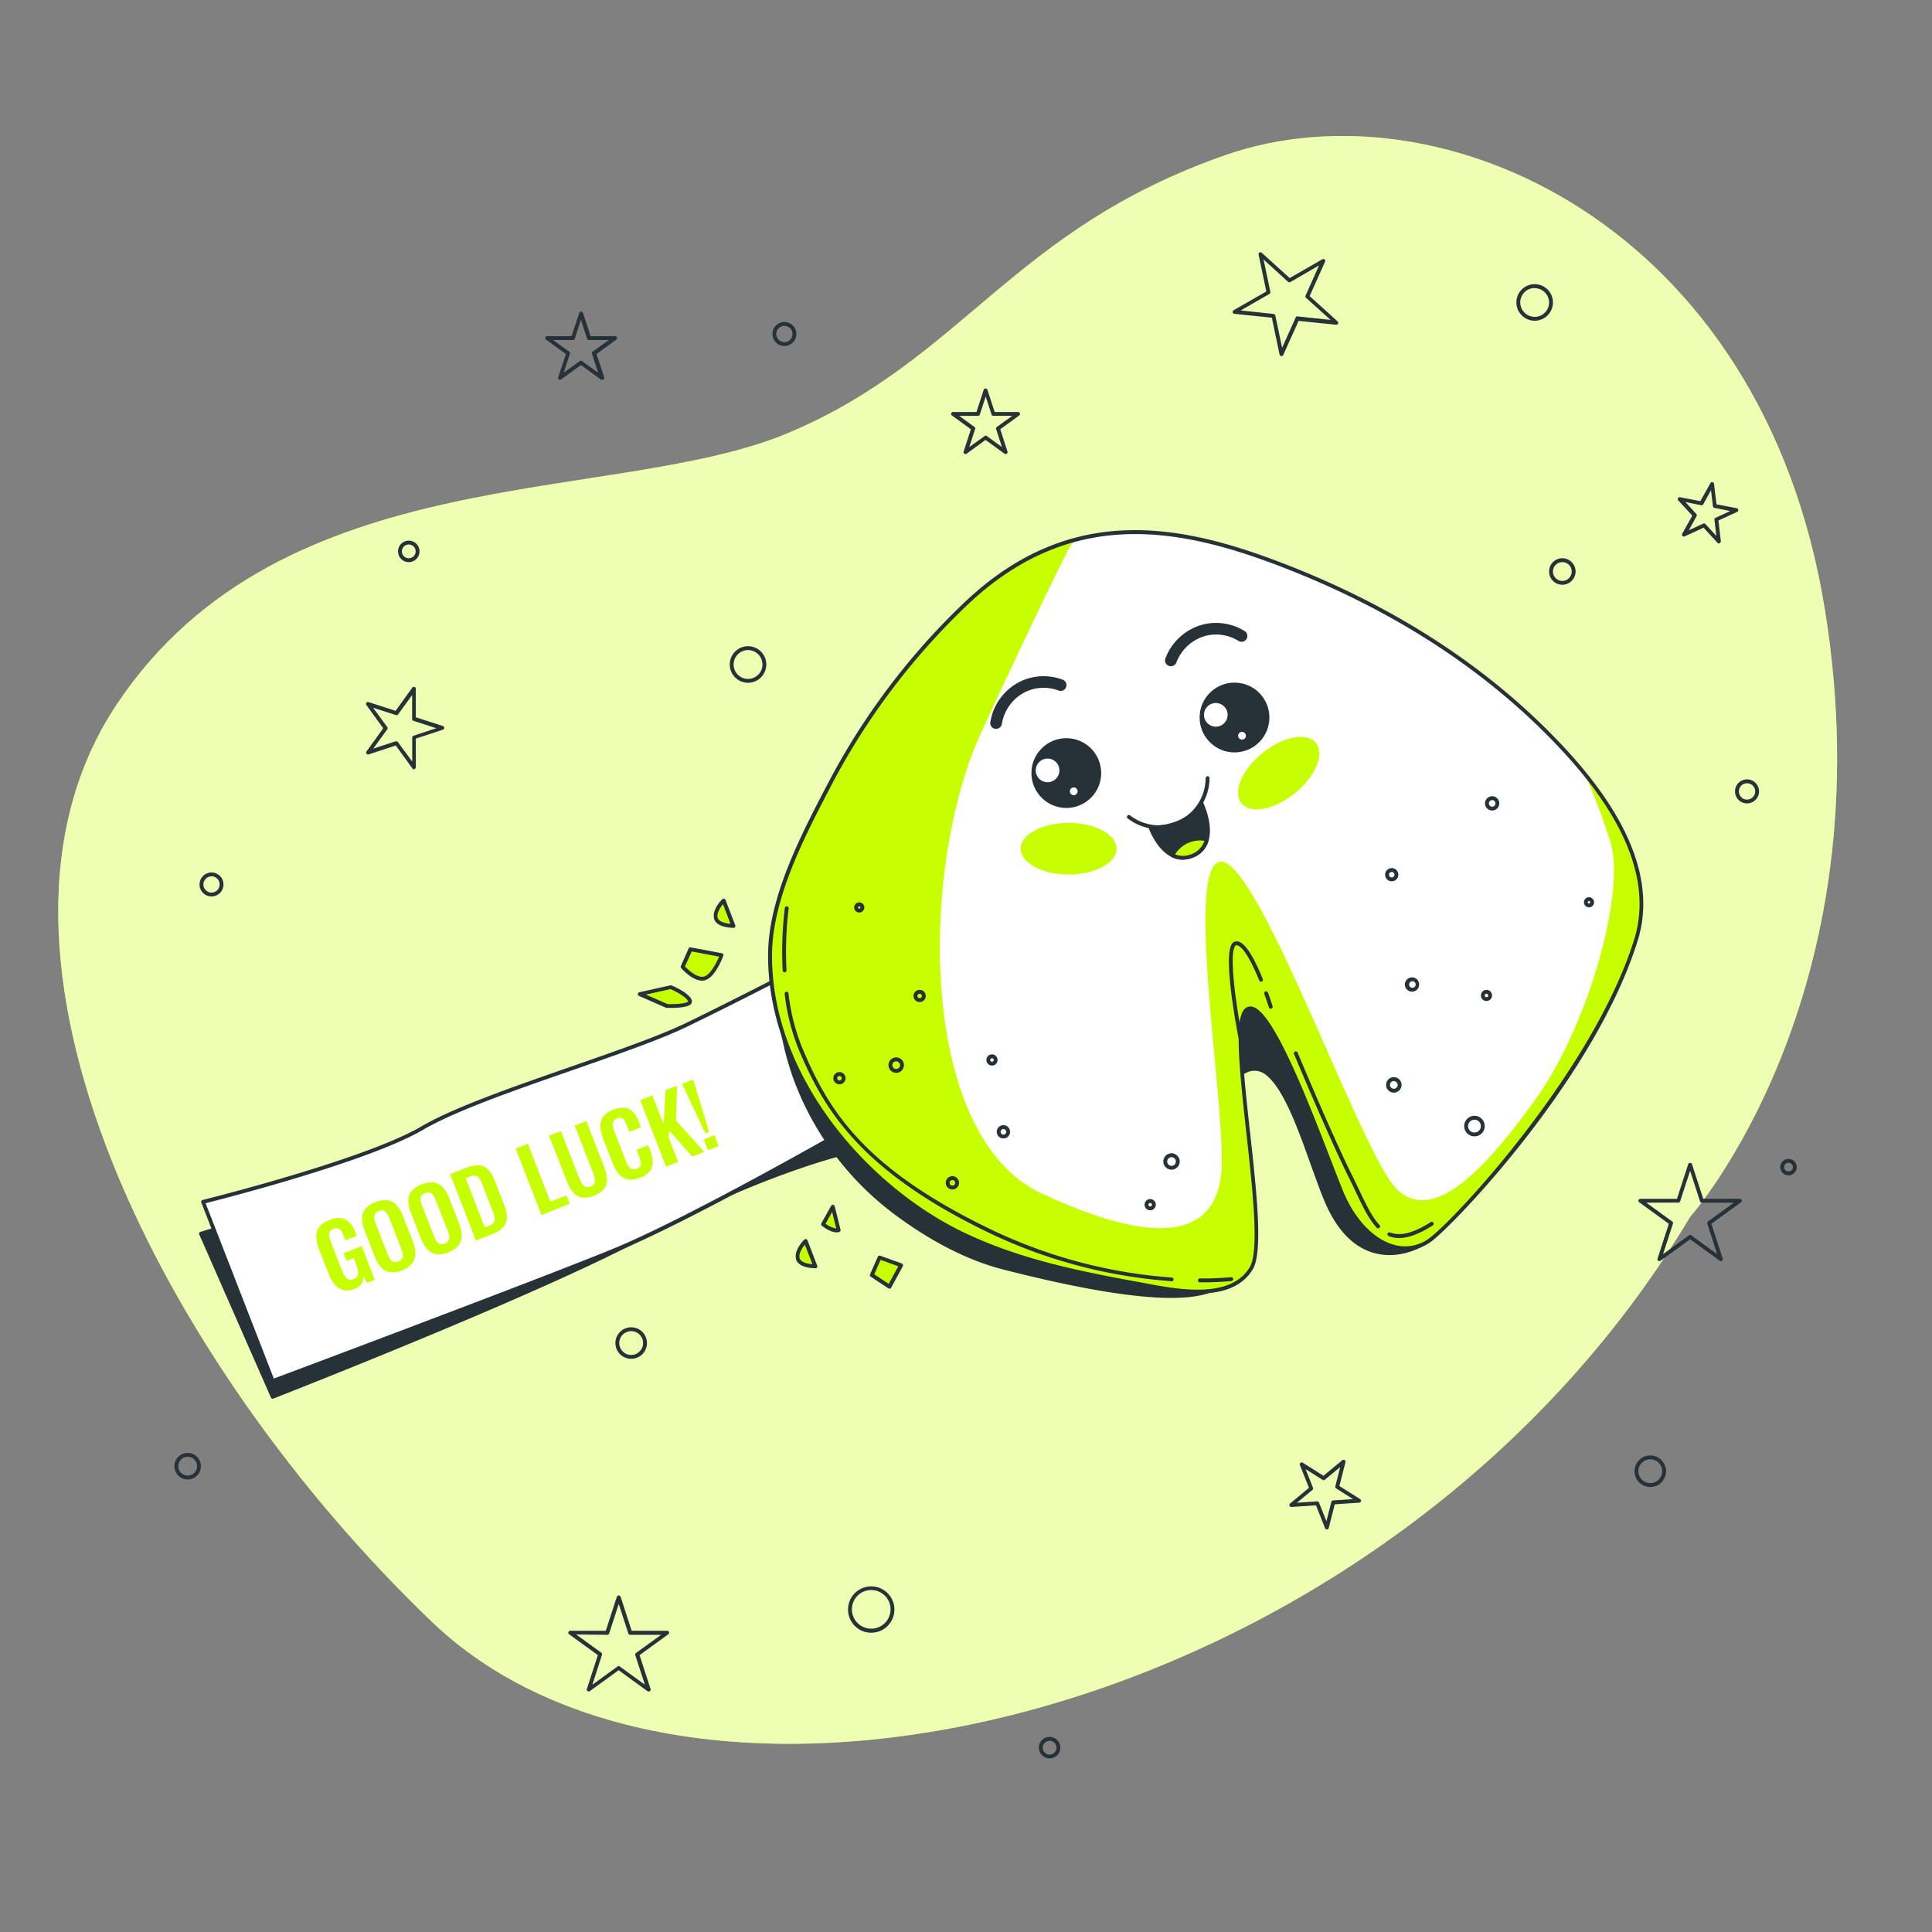 <svg xmlns="http://www.w3.org/2000/svg" viewBox="0 0 500 500"><rect x="0" y="0" width="500" height="500" fill="#808080" stroke="none"/><g id="freepik--background-simple--inject-78"><path d="M437.4,314.93s51.09-57.42,34.85-157.33-99.67-136.72-155-117.49-67.81,52.7-113,71.84-131.06,6-174,70.29,11.88,170.82,81.67,237.62S359.8,444.84,437.4,314.93Z" style="fill:#C6FF00"></path><path d="M437.4,314.93s51.09-57.42,34.85-157.33-99.67-136.72-155-117.49-67.81,52.7-113,71.84-131.06,6-174,70.29,11.88,170.82,81.67,237.62S359.8,444.84,437.4,314.93Z" style="fill:#fff;opacity:0.7"></path></g><g id="freepik--Stars--inject-78"><path d="M107.18,199.14a.49.49,0,0,1-.4-.21l-4.36-6-7,2.31a.51.51,0,0,1-.56-.18.49.49,0,0,1,0-.59l4.32-6-4.36-6a.5.5,0,0,1,.56-.77l7,2.26,4.32-6a.51.51,0,0,1,.56-.19.53.53,0,0,1,.35.48l0,7.38,7,2.26a.5.5,0,0,1,.35.48.5.5,0,0,1-.34.47l-7,2.31,0,7.39a.47.47,0,0,1-.34.47A.41.41,0,0,1,107.18,199.14Zm-4.57-7.26a.5.5,0,0,1,.4.21l3.67,5,0-6.21a.51.51,0,0,1,.34-.48l5.9-1.94-5.91-1.9a.48.48,0,0,1-.35-.47l0-6.21-3.63,5a.5.5,0,0,1-.56.18l-5.92-1.9,3.67,5a.49.49,0,0,1,0,.59l-3.63,5,5.9-1.94A.45.45,0,0,1,102.61,191.88Z" style="fill:#263238"></path><path d="M260.26,117.51a.5.5,0,0,1-.29-.09l-4.91-3.57-4.9,3.57a.53.53,0,0,1-.59,0,.49.49,0,0,1-.18-.56l1.87-5.77-4.91-3.57a.5.5,0,0,1,.3-.9h6.06l1.88-5.77a.52.52,0,0,1,.95,0l1.87,5.77h6.06a.5.5,0,0,1,.48.35.49.49,0,0,1-.18.55l-4.91,3.57,1.88,5.77a.51.51,0,0,1-.19.56A.5.5,0,0,1,260.26,117.51Zm-5.2-4.78a.49.49,0,0,1,.3.1l3.95,2.87-1.51-4.65a.51.51,0,0,1,.18-.56l4-2.87h-4.89a.5.5,0,0,1-.48-.35l-1.51-4.65-1.51,4.65a.5.5,0,0,1-.48.35h-4.88l3.95,2.87a.49.49,0,0,1,.18.56l-1.51,4.65,4-2.87A.46.46,0,0,1,255.06,112.73Z" style="fill:#263238"></path><path d="M155.75,98.28a.52.52,0,0,1-.29-.09l-5.12-3.72-5.11,3.72a.5.5,0,0,1-.77-.56l2-6L141.3,87.9a.5.5,0,0,1-.18-.56.51.51,0,0,1,.48-.34h6.32l2-6a.5.5,0,0,1,.47-.35h0a.5.5,0,0,1,.48.35l2,6h6.32a.51.51,0,0,1,.48.34.5.5,0,0,1-.18.56l-5.12,3.72,2,6a.52.52,0,0,1-.18.56A.55.55,0,0,1,155.75,98.28ZM143.14,88l4.16,3a.51.51,0,0,1,.18.56l-1.59,4.89,4.16-3a.5.5,0,0,1,.59,0l4.16,3-1.59-4.89a.51.51,0,0,1,.18-.56l4.16-3h-5.14a.5.5,0,0,1-.48-.35l-1.59-4.89-1.58,4.89a.5.5,0,0,1-.48.35Z" style="fill:#263238"></path><path d="M343.38,395.8a.48.48,0,0,1-.46-.32l-2.35-5.9-6.34.42a.5.5,0,0,1-.5-.32.51.51,0,0,1,.14-.57l4.89-4.06-2.35-5.9a.5.5,0,0,1,.73-.61l5.37,3.39,4.89-4.05a.48.48,0,0,1,.58,0,.47.47,0,0,1,.22.54l-1.57,6.16,5.38,3.39a.5.5,0,0,1,.21.55.48.48,0,0,1-.45.37l-6.34.42-1.56,6.15a.51.51,0,0,1-.46.38Zm-2.48-7.24a.49.49,0,0,1,.46.32l1.92,4.8,1.27-5a.52.52,0,0,1,.46-.38l5.16-.33-4.38-2.77a.48.48,0,0,1-.21-.54l1.27-5-4,3.31a.51.51,0,0,1-.59,0l-4.37-2.76,1.91,4.81a.51.51,0,0,1-.14.57l-4,3.31,5.16-.34Z" style="fill:#263238"></path><path d="M444.87,140.66a.5.5,0,0,1-.37-.17l-3.63-3.92L436,138.81a.49.49,0,0,1-.57-.11.5.5,0,0,1-.07-.59l2.61-4.66-3.63-3.93a.48.48,0,0,1-.07-.58.5.5,0,0,1,.53-.25l5.25,1,2.61-4.66a.49.49,0,0,1,.53-.25.51.51,0,0,1,.4.43l.63,5.31,5.24,1a.49.49,0,0,1,.4.43.5.5,0,0,1-.28.52l-4.86,2.24.63,5.31a.5.5,0,0,1-.28.51A.54.54,0,0,1,444.87,140.66Zm-3.88-5.2a.54.54,0,0,1,.37.16l2.83,3.07-.49-4.15A.5.5,0,0,1,444,134l3.79-1.75-4.09-.81a.51.51,0,0,1-.4-.43l-.49-4.14-2,3.64a.48.48,0,0,1-.53.24l-4.09-.81L439,133a.51.51,0,0,1,.07.59l-2,3.64,3.79-1.75A.54.54,0,0,1,441,135.46Z" style="fill:#263238"></path><path d="M167.84,437.76a.46.46,0,0,1-.29-.1l-7.45-5.41-7.45,5.41a.48.48,0,0,1-.58,0,.49.49,0,0,1-.19-.55l2.85-8.76-7.45-5.41a.5.5,0,0,1-.18-.56.5.5,0,0,1,.48-.34h9.2l2.85-8.76a.52.52,0,0,1,1,0l2.84,8.76h9.21a.5.5,0,0,1,.29.9l-7.45,5.41,2.85,8.76a.5.5,0,0,1-.18.55A.49.49,0,0,1,167.84,437.76ZM149.11,423l6.5,4.71a.49.49,0,0,1,.18.56L153.31,436l6.5-4.72a.48.48,0,0,1,.58,0l6.5,4.72-2.48-7.64a.51.51,0,0,1,.18-.56l6.5-4.71h-8a.5.5,0,0,1-.48-.35l-2.48-7.64-2.48,7.64a.5.5,0,0,1-.48.35Z" style="fill:#263238"></path><path d="M429.44,326.38a.46.46,0,0,1-.29-.1.48.48,0,0,1-.18-.56l2.92-9-7.66-5.57a.5.5,0,0,1-.18-.56.51.51,0,0,1,.48-.34H434l2.92-9a.52.52,0,0,1,.95,0l2.93,9h9.47a.5.5,0,0,1,.47.34.48.48,0,0,1-.18.56l-7.66,5.57,2.93,9a.51.51,0,0,1-.18.56.49.49,0,0,1-.59,0l-7.66-5.56-7.66,5.56A.47.47,0,0,1,429.44,326.38Zm-3.38-15.13,6.71,4.87a.51.51,0,0,1,.19.56l-2.57,7.89,6.71-4.87a.5.5,0,0,1,.59,0l6.71,4.87-2.56-7.89a.49.49,0,0,1,.18-.56l6.71-4.87h-8.3a.5.5,0,0,1-.47-.35L437.4,303l-2.57,7.88a.48.48,0,0,1-.47.35Z" style="fill:#263238"></path><path d="M331.64,92.15h-.05a.5.5,0,0,1-.44-.39l-2-9.54-9.69-1a.5.5,0,0,1-.44-.39.53.53,0,0,1,.24-.54l8.46-4.86-2-9.54a.48.48,0,0,1,.24-.53.48.48,0,0,1,.58.06l7.23,6.54,8.46-4.86a.48.48,0,0,1,.58.06.49.49,0,0,1,.12.57l-4,8.9,7.23,6.54a.51.51,0,0,1,.12.58.5.5,0,0,1-.5.29l-9.7-1-4,8.9A.51.51,0,0,1,331.64,92.15ZM321.09,80.34l8.52.91a.52.52,0,0,1,.44.4L331.81,90l3.51-7.83a.5.5,0,0,1,.51-.29l8.52.91L338,77.08a.49.49,0,0,1-.12-.57l3.5-7.83L333.94,73a.5.5,0,0,1-.59-.06L327,67.14l1.77,8.39a.51.51,0,0,1-.24.54Z" style="fill:#263238"></path></g><g id="freepik--Circles--inject-78"><path d="M193.6,176.7a4.73,4.73,0,1,1,4.72-4.73A4.73,4.73,0,0,1,193.6,176.7Zm0-8.46a3.73,3.73,0,1,0,3.72,3.73A3.73,3.73,0,0,0,193.6,168.24Z" style="fill:#263238"></path><path d="M203,89.54a3.1,3.1,0,1,1,3.1-3.1A3.1,3.1,0,0,1,203,89.54Zm0-5.2a2.1,2.1,0,1,0,2.1,2.1A2.1,2.1,0,0,0,203,84.34Z" style="fill:#263238"></path><path d="M105.79,145.48a2.78,2.78,0,1,1,2.78-2.78A2.79,2.79,0,0,1,105.79,145.48Zm0-4.56a1.78,1.78,0,1,0,1.78,1.78A1.78,1.78,0,0,0,105.79,140.92Z" style="fill:#263238"></path><path d="M54.73,232a3.1,3.1,0,1,1,3.11-3.1A3.1,3.1,0,0,1,54.73,232Zm0-5.2a2.1,2.1,0,1,0,2.11,2.1A2.11,2.11,0,0,0,54.73,226.78Z" style="fill:#263238"></path><path d="M225.47,422.55a6,6,0,1,1,6-6A6,6,0,0,1,225.47,422.55Zm0-11.05a5,5,0,1,0,5,5A5,5,0,0,0,225.47,411.5Z" style="fill:#263238"></path><path d="M452.14,207.92a3.11,3.11,0,1,1,3.1-3.11A3.12,3.12,0,0,1,452.14,207.92Zm0-5.21a2.11,2.11,0,1,0,2.1,2.1A2.11,2.11,0,0,0,452.14,202.71Z" style="fill:#263238"></path><path d="M397.18,83a4.73,4.73,0,1,1,4.72-4.73A4.73,4.73,0,0,1,397.18,83Zm0-8.46a3.73,3.73,0,1,0,3.72,3.73A3.73,3.73,0,0,0,397.18,74.58Z" style="fill:#263238"></path><path d="M404.33,151.33a3.43,3.43,0,1,1,3.43-3.43A3.44,3.44,0,0,1,404.33,151.33Zm0-5.85a2.43,2.43,0,1,0,2.43,2.42A2.42,2.42,0,0,0,404.33,145.48Z" style="fill:#263238"></path><path d="M48.55,382.88A3.43,3.43,0,1,1,52,379.45,3.43,3.43,0,0,1,48.55,382.88Zm0-5.86A2.43,2.43,0,1,0,51,379.45,2.43,2.43,0,0,0,48.55,377Z" style="fill:#263238"></path><path d="M427.1,384.83a4.08,4.08,0,1,1,4.07-4.08A4.08,4.08,0,0,1,427.1,384.83Zm0-7.16a3.08,3.08,0,1,0,3.07,3.08A3.08,3.08,0,0,0,427.1,377.67Z" style="fill:#263238"></path><path d="M163.35,351.66a4.08,4.08,0,1,1,4.08-4.08A4.08,4.08,0,0,1,163.35,351.66Zm0-7.16a3.08,3.08,0,1,0,3.08,3.08A3.08,3.08,0,0,0,163.35,344.5Z" style="fill:#263238"></path><path d="M462.87,304.18a2.13,2.13,0,1,1,2.12-2.13A2.14,2.14,0,0,1,462.87,304.18Zm0-3.26a1.13,1.13,0,1,0,1.12,1.13A1.14,1.14,0,0,0,462.87,300.92Z" style="fill:#263238"></path><path d="M271.65,455.07a2.78,2.78,0,1,1,2.77-2.77A2.78,2.78,0,0,1,271.65,455.07Zm0-4.55a1.78,1.78,0,1,0,1.77,1.78A1.78,1.78,0,0,0,271.65,450.52Z" style="fill:#263238"></path></g><g id="freepik--paper-strip--inject-78"><path d="M58.72,317.22,52,319.28l18.55,42.26s70.08-27.31,97.39-42.26,49-20.41,49-20.41c-6.31-10.32-12.54-24.8-15.21-34.85Z" style="fill:#263238"></path><path d="M70.57,362a.5.5,0,0,1-.45-.3L51.57,319.48a.47.47,0,0,1,0-.4.49.49,0,0,1,.31-.27l6.68-2.06,143-53.2a.53.53,0,0,1,.41,0,.52.52,0,0,1,.25.31c2.75,10.36,9,24.63,15.15,34.72a.46.46,0,0,1,0,.44.51.51,0,0,1-.34.3c-.22.06-22,5.63-48.89,20.37s-96.74,42-97.44,42.28A.43.43,0,0,1,70.57,362ZM52.71,319.6l18.13,41.3c6-2.37,71-27.92,96.88-42.06,24.45-13.37,44.64-19.24,48.47-20.28a150.81,150.81,0,0,1-14.77-33.88l-142.52,53h0Zm6-2.38h0Z" style="fill:#263238"></path><path d="M214.34,246.63s-20.61,10.82-36.59,18.55-53.59,18-68.53,26.79S52.54,311,52.54,311l18,46.37s66-24.73,87.6-33.49,68-35.55,69.57-36.59S214.34,246.63,214.34,246.63Z" style="fill:#fff"></path><path d="M70.57,357.92a.5.5,0,0,1-.46-.32l-18-46.38a.53.53,0,0,1,0-.41.54.54,0,0,1,.33-.26c.42-.1,41.84-10.39,56.55-19,8.43-4.94,23.9-10.32,38.86-15.53,11.69-4.07,22.73-7.91,29.71-11.28,15.78-7.64,36.36-18.44,36.57-18.55a.53.53,0,0,1,.41,0,.52.52,0,0,1,.29.29c0,.1,3.78,10,7.28,20,7.22,20.46,6.47,21,5.93,21.32-1.4.93-48.07,27.9-69.66,36.63-21.4,8.67-87,33.26-87.61,33.5A.39.39,0,0,1,70.57,357.92ZM53.21,311.39l17.65,45.38c5.93-2.22,66.69-25,87.13-33.31,21.17-8.57,66.54-34.72,69.36-36.47.31-2.34-7.85-25.22-13.28-39.66-3.25,1.71-21.67,11.32-36.1,18.3-7,3.4-18.09,7.25-29.81,11.33-14.92,5.18-30.34,10.55-38.69,15.44C95.57,300.55,58.21,310.13,53.21,311.39Z" style="fill:#263238"></path></g><g id="freepik--Text--inject-78"><path d="M91.81,333.53a4.8,4.8,0,0,1-3,.32,4.24,4.24,0,0,1-2.23-1.49,10.72,10.72,0,0,1-1.65-3l-2.25-5.77a11.19,11.19,0,0,1-.81-3.35,4,4,0,0,1,.7-2.63,5.69,5.69,0,0,1,2.68-1.86,6,6,0,0,1,3-.5,3.62,3.62,0,0,1,2.16,1.13A7.43,7.43,0,0,1,92,318.94l.35.9-3,1.16L89,320a8.1,8.1,0,0,0-.67-1.38,1.68,1.68,0,0,0-.82-.72,1.82,1.82,0,0,0-1.26.13,1.7,1.7,0,0,0-1,.87,2.07,2.07,0,0,0,0,1.24,11.26,11.26,0,0,0,.46,1.48l2.8,7.2a8.25,8.25,0,0,0,.75,1.49,2,2,0,0,0,.95.79,1.81,1.81,0,0,0,1.28-.09,1.76,1.76,0,0,0,1-.84,2.21,2.21,0,0,0,.15-1.28,7.79,7.79,0,0,0-.47-1.67l-.63-1.62-1.84.72-.77-2,4.67-1.82,3.39,8.73-2,.78-.9-1.61a3.44,3.44,0,0,1-.49,1.79A3.19,3.19,0,0,1,91.81,333.53Z" style="fill:#C6FF00"></path><path d="M104,328.77a5.86,5.86,0,0,1-3.17.45,4,4,0,0,1-2.31-1.35A9.42,9.42,0,0,1,96.91,325l-2.5-6.43a9.17,9.17,0,0,1-.7-3.16,4,4,0,0,1,.81-2.51,6.09,6.09,0,0,1,2.66-1.79,6,6,0,0,1,3.19-.48,4,4,0,0,1,2.29,1.29,9,9,0,0,1,1.64,2.8l2.51,6.45a9.19,9.19,0,0,1,.68,3.17,4.11,4.11,0,0,1-.79,2.55A5.76,5.76,0,0,1,104,328.77Zm-.9-2.32a1.72,1.72,0,0,0,1-.79,1.8,1.8,0,0,0,.14-1.12,6.27,6.27,0,0,0-.38-1.35l-3.08-7.91a5.83,5.83,0,0,0-.63-1.25,1.75,1.75,0,0,0-.85-.71,1.86,1.86,0,0,0-1.28.12,1.83,1.83,0,0,0-1,.77,1.75,1.75,0,0,0-.16,1.1,6.79,6.79,0,0,0,.38,1.35l3.08,7.91a6.93,6.93,0,0,0,.62,1.25,1.74,1.74,0,0,0,.86.74A1.79,1.79,0,0,0,103.13,326.45Z" style="fill:#C6FF00"></path><path d="M116,324.12a5.88,5.88,0,0,1-3.17.45,4,4,0,0,1-2.31-1.35,9.42,9.42,0,0,1-1.64-2.83l-2.5-6.43a8.94,8.94,0,0,1-.7-3.17,4,4,0,0,1,.81-2.5,7.29,7.29,0,0,1,5.85-2.27,4,4,0,0,1,2.29,1.29,9.2,9.2,0,0,1,1.64,2.8l2.51,6.45a9.19,9.19,0,0,1,.68,3.17,4.11,4.11,0,0,1-.79,2.55A5.87,5.87,0,0,1,116,324.12Zm-.9-2.32a1.75,1.75,0,0,0,1-.79,1.8,1.8,0,0,0,.14-1.12,6.91,6.91,0,0,0-.38-1.35l-3.08-7.91a6.93,6.93,0,0,0-.63-1.25,1.8,1.8,0,0,0-.85-.71,1.86,1.86,0,0,0-1.28.12,1.83,1.83,0,0,0-1,.77,1.75,1.75,0,0,0-.16,1.1,6,6,0,0,0,.38,1.35l3.08,7.91a6.93,6.93,0,0,0,.62,1.25,1.74,1.74,0,0,0,.86.74A1.79,1.79,0,0,0,115.08,321.8Z" style="fill:#C6FF00"></path><path d="M123.17,321.05l-6.69-17.19,4-1.58a8.21,8.21,0,0,1,3.5-.7,3.64,3.64,0,0,1,2.37,1.11,8.47,8.47,0,0,1,1.67,2.82l2.44,6.28a8.93,8.93,0,0,1,.71,3.3,3.73,3.73,0,0,1-.93,2.49,7.4,7.4,0,0,1-2.94,1.84Zm2.29-3.41,1-.37a2.66,2.66,0,0,0,1.4-1A1.83,1.83,0,0,0,128,315a13.1,13.1,0,0,0-.59-1.84l-2.56-6.57a8.1,8.1,0,0,0-.8-1.62,1.56,1.56,0,0,0-1-.7,3.18,3.18,0,0,0-1.62.29l-.91.36Z" style="fill:#C6FF00"></path><path d="M140.14,314.44l-6.68-17.19L136.6,296l5.84,15,4.16-1.62.85,2.16Z" style="fill:#C6FF00"></path><path d="M153.71,309.43a5.72,5.72,0,0,1-3.24.46,3.82,3.82,0,0,1-2.24-1.43,10.9,10.9,0,0,1-1.61-2.94l-4.53-11.63,3.06-1.19,4.67,12a12,12,0,0,0,.69,1.48,2.28,2.28,0,0,0,1,.95,2,2,0,0,0,2.37-.92,2.5,2.5,0,0,0,0-1.34,10.6,10.6,0,0,0-.48-1.56l-4.66-12,3-1.18,4.53,11.62a11.34,11.34,0,0,1,.8,3.26,3.83,3.83,0,0,1-.68,2.56A5.73,5.73,0,0,1,153.71,309.43Z" style="fill:#C6FF00"></path><path d="M165.64,304.79a5.49,5.49,0,0,1-3.25.41,4.21,4.21,0,0,1-2.29-1.44,10.2,10.2,0,0,1-1.57-2.8l-2.39-6.13a10.42,10.42,0,0,1-.76-3.22,3.84,3.84,0,0,1,.72-2.58,5.73,5.73,0,0,1,2.68-1.85,5.8,5.8,0,0,1,3-.49,3.65,3.65,0,0,1,2.11,1.18,8.08,8.08,0,0,1,1.44,2.44l.56,1.44-3,1.18-.57-1.49a12,12,0,0,0-.59-1.28,1.73,1.73,0,0,0-.77-.79,1.61,1.61,0,0,0-1.27.09,1.78,1.78,0,0,0-1,.83,1.93,1.93,0,0,0-.09,1.18,9.11,9.11,0,0,0,.45,1.45l2.9,7.48a8.06,8.06,0,0,0,.75,1.48,1.74,1.74,0,0,0,.9.7,1.81,1.81,0,0,0,1.19-.11,1.51,1.51,0,0,0,1-.81,2,2,0,0,0,0-1.14,10,10,0,0,0-.45-1.42l-.6-1.55,3-1.17.54,1.38a9.21,9.21,0,0,1,.65,2.86,3.83,3.83,0,0,1-.7,2.4A5.41,5.41,0,0,1,165.64,304.79Z" style="fill:#C6FF00"></path><path d="M172.38,301.9l-6.69-17.19,3.14-1.23,2.94,7.56.46-8.88,3-1.16-.3,9,7.33,8.1-3.12,1.21-5.93-6.71-.21,1.6,2.53,6.52Z" style="fill:#C6FF00"></path><path d="M182.53,293.31l-6-12.8,2.88-1.13,4.1,13.54Zm.68,4.37-1.09-2.8,2.8-1.09L186,296.6Z" style="fill:#C6FF00"></path></g><g id="freepik--fortune-cookie--inject-78"><path d="M373.11,311.29c4.18-36.59-17.49-71.23-52-84-31.23-11.59-67.62-21.77-82-13.09-27.31,16.49-33.49,48.44-33.49,48.44L201.76,264c1.55,5.86,2,9.52,4.33,15.83a76.81,76.81,0,0,0,27.11,35.06c7.42,5.35,16.61,10.6,26.49,13.13,76.25,19.56,55.65-6.18,55.65-6.18l1.54-38.65s5.16-10.3,11.34-5.15,10.79,22.46,14.94,32.46c7.63,18.35,21,14.64,27.24,10.16C371.67,319.77,372.54,316.28,373.11,311.29Z" style="fill:#263238"></path><path d="M303.11,335.9c-9.84,0-24.39-2.46-43.55-7.37-8.57-2.2-17.54-6.65-26.65-13.22A77,77,0,0,1,205.63,280a74.46,74.46,0,0,1-3.11-10.75c-.37-1.6-.75-3.25-1.25-5.13a.51.51,0,0,1,.31-.6l3.57-1.32c.7-3.19,7.83-32.9,33.67-48.5,14.87-9,53,2.14,82.44,13.05a80.44,80.44,0,0,1,52.34,84.57c-.65,5.68-1.57,8.78-2.91,9.73-1.76,1.27-8.05,5.22-15.17,3.2-5.4-1.54-9.72-6.1-12.82-13.57-1.12-2.69-2.26-5.88-3.47-9.26-3.24-9.06-6.91-19.32-11.33-23a4.74,4.74,0,0,0-4.1-1.23c-3.43.71-6,5.41-6.42,6.13l-1.54,38.36c.71.94,4.15,5.86,1.64,9.75C315.56,334.42,310.75,335.9,303.11,335.9ZM202.35,264.33c.45,1.72.8,3.25,1.14,4.73a74,74,0,0,0,30,45.44c9,6.5,17.87,10.89,26.32,13.06,41.82,10.72,54,7.74,56.82,3.35,2.34-3.62-1.64-8.69-1.68-8.74a.44.44,0,0,1-.11-.33l1.54-38.65a.66.66,0,0,1,.06-.2c.12-.24,3-5.89,7.15-6.76a5.71,5.71,0,0,1,5,1.45c4.63,3.85,8.35,14.26,11.63,23.43,1.21,3.37,2.35,6.55,3.46,9.22,3,7.17,7.07,11.54,12.17,13,6.68,1.9,12.64-1.85,14.31-3.05.73-.52,1.75-2.51,2.5-9h0a79.45,79.45,0,0,0-51.7-83.52c-41.87-15.53-70.08-20.07-81.58-13.13-26.79,16.18-33.2,47.79-33.26,48.11a.49.49,0,0,1-.31.37Z" style="fill:#263238"></path><path d="M404.64,194c-19.5-21-44.31-36.47-70.84-46.95-31.17-12.32-58.15-15.16-83.84,9.25a179.85,179.85,0,0,0-35.42,47c-6.64,12.71-15.17,29-15.26,43.69-.21,30.75,23.54,60,50.36,72.64,14.53,6.86,30.07,9.95,45.77,12.82,8.17,1.49,23,4.84,28.41-4.19,5.24-8.74-7-62.89-1.17-67s19.22,34.36,24.46,47.17,15.72,18.05,23.29,12.23,42.51-43.68,53-77.45C428.83,225.73,417.6,207.9,404.64,194Z" style="fill:#fff"></path><path d="M416.81,218c3.88,12.73-5.53,47.06-19.38,66.44s-26.9,32.24-36,23.25S326,223,316.05,223s1.66,65.89,0,80.84-14.4,19.93-46.51,5S237.89,224.3,254,189.42s22.79-47.8,22.79-47.8l1.48-1.92c-9.67,2.57-19.05,7.8-28.26,16.55a179.85,179.85,0,0,0-35.42,47c-6.64,12.71-15.17,29-15.26,43.69-.21,30.75,23.54,60,50.36,72.64,14.53,6.86,30.07,9.95,45.77,12.82,8.17,1.49,23,4.84,28.41-4.19,5.24-8.74-7-62.89-1.17-67s19.22,34.36,24.46,47.17,15.72,18.05,23.29,12.23,42.51-43.68,53-77.45c4.67-15-3-30.34-13.45-43.2A170.49,170.49,0,0,1,416.81,218Z" style="fill:#C6FF00"></path><path d="M309.93,334.78a73.64,73.64,0,0,1-13.21-1.59l-1.4-.26c-16.64-3-31.58-6.1-45.89-12.86-25.34-12-50.87-40.92-50.65-73.1.1-14.77,8.49-30.84,15.23-43.75l.09-.16a179.32,179.32,0,0,1,35.51-47.17c27.9-26.5,57-20.16,84.37-9.35,28.62,11.3,52.51,27.14,71,47.07,17.07,18.37,23.42,35.11,18.87,49.77-10.91,35.17-46.69,72.71-53.16,77.69a11.36,11.36,0,0,1-10.2,2.05c-5.59-1.51-10.77-6.92-13.86-14.48-.87-2.12-1.95-4.91-3.2-8.14-5.41-14-14.46-37.43-19.46-39a1.14,1.14,0,0,0-1.05.15c-2.68,1.87-.94,17.56.59,31.39,1.68,15.21,3.42,30.92.72,35.42C321.31,333.39,315.74,334.78,309.93,334.78ZM293.79,138.22c-14.56,0-29.2,4.82-43.49,18.39A178.73,178.73,0,0,0,215,203.52l-.08.16c-6.69,12.82-15,28.77-15.12,43.3-.22,31.76,25,60.35,50.07,72.18,14.21,6.71,29.08,9.76,45.65,12.78l1.4.26c8.06,1.51,21.55,4,26.49-4.21,2.53-4.21.81-19.76-.86-34.8-2.07-18.73-3.11-30.25-.16-32.32a2.11,2.11,0,0,1,1.91-.28c5.46,1.66,14.27,24.46,20.11,39.55,1.24,3.22,2.32,6,3.18,8.12,3,7.27,7.91,12.46,13.2,13.89a10.39,10.39,0,0,0,9.33-1.87c7.77-6,42.53-44.06,52.82-77.2,4.43-14.29-1.84-30.7-18.65-48.79-18.41-19.82-42.18-35.57-70.65-46.82C320.64,142.34,307.25,138.22,293.79,138.22Z" style="fill:#263238"></path><path d="M328.87,261.06a.51.51,0,0,1-.48-.35s-.46-1.47-1.18-3.48a.49.49,0,0,1,.3-.64.51.51,0,0,1,.64.3c.73,2,1.19,3.5,1.2,3.52a.51.51,0,0,1-.33.63Z" style="fill:#263238"></path><path d="M311.1,331.86h-.58a.5.5,0,0,1,0-1,2.61,2.61,0,0,1,.56,0,71.79,71.79,0,0,0,7.51-.33.5.5,0,0,1,.56.43.5.5,0,0,1-.44.56A70.7,70.7,0,0,1,311.1,331.86Z" style="fill:#263238"></path><path d="M303.17,331.57h0A130.91,130.91,0,0,1,255.85,319c-33.73-16.26-42.76-32.31-49.13-47.35a55.13,55.13,0,0,1-3.65-14.43.5.5,0,0,1,.44-.56.49.49,0,0,1,.55.43,53.55,53.55,0,0,0,3.59,14.17c6.55,15.49,15.19,30.72,48.64,46.84a129.73,129.73,0,0,0,46.91,12.52.5.5,0,0,1,0,1Z" style="fill:#263238"></path><path d="M203.05,251.64a.5.5,0,0,1-.5-.47,95.36,95.36,0,0,1,.56-16.2.51.51,0,0,1,.57-.42.5.5,0,0,1,.42.56,93.85,93.85,0,0,0-.55,16,.5.5,0,0,1-.47.52Z" style="fill:#263238"></path><path d="M362.08,320.4a7.31,7.31,0,0,1-2.69-.5.5.5,0,0,1,.37-.93c2.66,1,6,.19,10.5-2.68a.5.5,0,0,1,.53.85C367.35,319.33,364.51,320.4,362.08,320.4Z" style="fill:#263238"></path><path d="M356.65,317.88a.52.52,0,0,1-.36-.16c-2.05-2.18-3.59-5.43-5.38-9.19-.54-1.14-1.1-2.32-1.7-3.52-5.31-10.62-14.23-32-14.32-32.22a.5.5,0,0,1,.93-.38c.08.21,9,21.57,14.29,32.16.6,1.2,1.16,2.38,1.7,3.53,1.75,3.68,3.27,6.87,5.21,8.93a.5.5,0,0,1,0,.71A.48.48,0,0,1,356.65,317.88Z" style="fill:#263238"></path><path d="M321,268.93a.5.5,0,0,1-.49-.4c-.42-2.17-4.11-21.32-1.59-24.38a1.33,1.33,0,0,1,1.06-.53c.71,0,2.87,0,6.83,9.76a.49.49,0,0,1-.27.65.5.5,0,0,1-.65-.28c-3.35-8.24-5.25-9.13-5.91-9.13a.35.35,0,0,0-.29.17c-1.68,2,.16,15.2,1.8,23.55a.48.48,0,0,1-.39.58Z" style="fill:#263238"></path><path d="M360.72,282.77a2,2,0,1,1,2-2A2,2,0,0,1,360.72,282.77Zm0-3a1,1,0,1,0,1,1A1,1,0,0,0,360.72,279.81Z" style="fill:#263238"></path><path d="M384.7,259.06a1.44,1.44,0,1,1,1.44-1.44A1.44,1.44,0,0,1,384.7,259.06Zm0-1.88a.45.45,0,0,0-.45.44.45.45,0,1,0,.45-.44Z" style="fill:#263238"></path><path d="M365.43,256.64a1.85,1.85,0,1,1,1.85-1.85A1.84,1.84,0,0,1,365.43,256.64Zm0-2.69a.85.85,0,0,0,0,1.69.85.85,0,1,0,0-1.69Z" style="fill:#263238"></path><path d="M381.6,294.09a2.66,2.66,0,1,1,2.65-2.66A2.66,2.66,0,0,1,381.6,294.09Zm0-4.31a1.66,1.66,0,1,0,1.65,1.65A1.65,1.65,0,0,0,381.6,289.78Z" style="fill:#263238"></path><path d="M386.18,209.76a1.85,1.85,0,1,1,1.84-1.85A1.85,1.85,0,0,1,386.18,209.76Zm0-2.69a.85.85,0,1,0,.84.84A.85.85,0,0,0,386.18,207.07Z" style="fill:#263238"></path><path d="M411.23,234.82a1.31,1.31,0,1,1,1.31-1.31A1.31,1.31,0,0,1,411.23,234.82Zm0-1.62a.31.31,0,1,0,.31.31A.31.31,0,0,0,411.23,233.2Z" style="fill:#263238"></path><path d="M360.18,228.08a1.71,1.71,0,1,1,1.71-1.71A1.71,1.71,0,0,1,360.18,228.08Zm0-2.42a.71.71,0,1,0,.71.71A.71.71,0,0,0,360.18,225.66Z" style="fill:#263238"></path><path d="M238,259.33a1.58,1.58,0,1,1,1.58-1.57A1.57,1.57,0,0,1,238,259.33Zm0-2.15a.58.58,0,1,0,.58.58A.58.58,0,0,0,238,257.18Z" style="fill:#263238"></path><path d="M231.94,277.65a2,2,0,1,1,2-2A2,2,0,0,1,231.94,277.65Zm0-3a1,1,0,1,0,1,1A1,1,0,0,0,231.94,274.69Z" style="fill:#263238"></path><path d="M259.69,294.63a1.72,1.72,0,1,1,1.71-1.72A1.71,1.71,0,0,1,259.69,294.63Zm0-2.43a.72.72,0,1,0,.71.71A.71.71,0,0,0,259.69,292.2Z" style="fill:#263238"></path><path d="M256.72,275.77a1.45,1.45,0,1,1,1.45-1.45A1.45,1.45,0,0,1,256.72,275.77Zm0-1.89a.45.45,0,1,0,.45.44A.44.44,0,0,0,256.72,273.88Z" style="fill:#263238"></path><path d="M222.37,236.16a1.31,1.31,0,1,1,1.31-1.3A1.3,1.3,0,0,1,222.37,236.16Zm0-1.61a.3.3,0,0,0-.3.31.29.29,0,0,0,.3.3.3.3,0,0,0,.31-.3A.31.31,0,0,0,222.37,234.55Z" style="fill:#263238"></path><path d="M217.26,280.62a1.58,1.58,0,1,1,1.57-1.58A1.58,1.58,0,0,1,217.26,280.62Zm0-2.16a.58.58,0,1,0,.57.58A.58.58,0,0,0,217.26,278.46Z" style="fill:#263238"></path><path d="M246.49,307.83a1.72,1.72,0,1,1,1.71-1.71A1.72,1.72,0,0,1,246.49,307.83Zm0-2.43a.72.72,0,1,0,.71.72A.72.72,0,0,0,246.49,305.4Z" style="fill:#263238"></path><path d="M303.2,302.71a2.12,2.12,0,1,1,2.11-2.12A2.12,2.12,0,0,1,303.2,302.71Zm0-3.23a1.12,1.12,0,1,0,1.11,1.11A1.12,1.12,0,0,0,303.2,299.48Z" style="fill:#263238"></path><path d="M297.68,313.22a1.45,1.45,0,1,1,1.44-1.45A1.45,1.45,0,0,1,297.68,313.22Zm0-1.89a.45.45,0,1,0,.44.44A.45.45,0,0,0,297.68,311.33Z" style="fill:#263238"></path><path d="M178.69,245.67l-2,4.55s3,3.53,5.55,3,4.54-6.05,4.54-6.05Z" style="fill:#C6FF00"></path><path d="M181.72,253.79c-2.61,0-5.31-3.11-5.43-3.25a.49.49,0,0,1-.08-.53l2-4.54a.5.5,0,0,1,.55-.29l8.08,1.52a.47.47,0,0,1,.34.24.51.51,0,0,1,0,.42c-.21.59-2.19,5.83-4.91,6.37A3.05,3.05,0,0,1,181.72,253.79Zm-4.46-3.67c1,1,3.18,3,4.86,2.63s3.25-3.47,4-5.18l-7.1-1.33Z" style="fill:#263238"></path><path d="M187.27,233.05s-2.53,2.53-2,4.55,4.54,2,4.54,2Z" style="fill:#C6FF00"></path><path d="M189.79,240.12c-.45,0-4.44-.07-5-2.4s2-4.91,2.15-5a.49.49,0,0,1,.46-.13.47.47,0,0,1,.36.31l2.53,6.56a.51.51,0,0,1-.47.68ZM187.1,234c-.73.9-1.65,2.36-1.37,3.48s2.11,1.48,3.32,1.6Z" style="fill:#263238"></path><path d="M208.45,321.16s-2.52,2.52-2,4.54,4.55,2,4.55,2Z" style="fill:#C6FF00"></path><path d="M211,328.22c-.46,0-4.45-.06-5-2.4s2-4.9,2.15-5a.52.52,0,0,1,.46-.14.51.51,0,0,1,.36.31l2.52,6.56a.49.49,0,0,1-.46.68Zm-2.7-6.11c-.72.89-1.64,2.36-1.36,3.47s2.09,1.49,3.31,1.6Z" style="fill:#263238"></path><path d="M172.63,260.31s6.58.28,5.91-1.41-5-3.47-5-3.47l-8,1.79Z" style="fill:#C6FF00"></path><path d="M173.81,260.84c-.5,0-.92,0-1.2,0a.58.58,0,0,1-.18,0l-7.07-3.1a.5.5,0,0,1,.09-.94l8-1.79a.52.52,0,0,1,.3,0c.46.19,4.52,1.91,5.24,3.75a1,1,0,0,1-.11,1C178.22,260.67,175.56,260.84,173.81,260.84Zm-1.07-1c2.86.12,5.21-.27,5.35-.68-.43-1.1-3-2.5-4.56-3.18l-6.37,1.42Z" style="fill:#263238"></path><polygon points="227.65 325.42 225.63 329.96 230.17 332.99 233.2 327.44 227.65 325.42" style="fill:#C6FF00"></polygon><path d="M230.17,333.49a.57.57,0,0,1-.28-.08l-4.54-3a.5.5,0,0,1-.18-.62l2-4.54a.5.5,0,0,1,.63-.27l5.55,2a.53.53,0,0,1,.3.29.51.51,0,0,1,0,.42l-3,5.55a.54.54,0,0,1-.32.25Zm-3.91-3.71,3.73,2.49,2.49-4.56-4.57-1.66Z" style="fill:#263238"></path><path d="M215.53,312.3,213,316.84s2.52,2,4,1.51Z" style="fill:#C6FF00"></path><path d="M216.51,318.93c-1.63,0-3.57-1.5-3.81-1.7a.5.5,0,0,1-.13-.63l2.53-4.55a.5.5,0,0,1,.5-.25.51.51,0,0,1,.42.38l1.51,6.05a.5.5,0,0,1-.32.6A2.32,2.32,0,0,1,216.51,318.93Zm-2.85-2.23a6.26,6.26,0,0,0,2.77,1.23l-1.07-4.28Z" style="fill:#263238"></path></g><g id="freepik--Face--inject-78"><circle cx="275.96" cy="200.07" r="9.03" style="fill:#263238"></circle><path d="M274.17,199.38a3.06,3.06,0,1,1-3.05-3.06A3.06,3.06,0,0,1,274.17,199.38Z" style="fill:#fff"></path><path d="M278.89,204.79a1,1,0,1,1-1-1A1,1,0,0,1,278.89,204.79Z" style="fill:#fff"></path><circle cx="319.49" cy="185.69" r="9.03" style="fill:#263238"></circle><path d="M317.71,185a3.06,3.06,0,1,1-3.06-3.06A3.06,3.06,0,0,1,317.71,185Z" style="fill:#fff"></path><path d="M322.43,190.41a1,1,0,1,1-1-1A1,1,0,0,1,322.43,190.41Z" style="fill:#fff"></path><path d="M257.78,188.62l-.25,0a1.51,1.51,0,0,1-1.23-1.74,14.23,14.23,0,0,1,8.34-10.78,14,14,0,0,1,10.26-.24,1.5,1.5,0,1,1-1,2.82,11,11,0,0,0-8.06.18,11.23,11.23,0,0,0-6.56,8.53A1.51,1.51,0,0,1,257.78,188.62Z" style="fill:#263238"></path><path d="M303,172.42a1.54,1.54,0,0,1-.55-.11,1.49,1.49,0,0,1-.84-1.94A14.19,14.19,0,0,1,312,161.48a14,14,0,0,1,10.1,1.83,1.5,1.5,0,0,1-1.57,2.56,11,11,0,0,0-7.93-1.45,11.23,11.23,0,0,0-8.14,7A1.5,1.5,0,0,1,303,172.42Z" style="fill:#263238"></path><path d="M300,214.6a13.51,13.51,0,0,1-8.15-2.79.5.5,0,0,1-.1-.7.51.51,0,0,1,.7-.1,12.21,12.21,0,0,0,11.57,1.88,12.41,12.41,0,0,0,8-11.51.51.51,0,0,1,.51-.49.5.5,0,0,1,.49.52,13.41,13.41,0,0,1-8.63,12.42A12.56,12.56,0,0,1,300,214.6Z" style="fill:#263238"></path><path d="M297.77,214.2s3.59,10,10.69,7.32c7.6-2.89,2.43-13.68,2.43-13.68S307.88,214.2,297.77,214.2Z" style="fill:#263238"></path><path d="M306.08,222.48a6.43,6.43,0,0,1-2.7-.6c-4-1.85-6-7.28-6.08-7.51l-.24-.67h.71c9.65,0,12.55-5.83,12.67-6.07l.45-.95.45.94c.12.26,3,6.26,1.19,10.67a6.41,6.41,0,0,1-3.89,3.69A7.18,7.18,0,0,1,306.08,222.48Zm-7.57-7.79c.65,1.47,2.44,5,5.29,6.28a5.62,5.62,0,0,0,4.48.08,5.48,5.48,0,0,0,3.32-3.13c1.23-3.07-.09-7.2-.79-9C309.59,210.7,306.11,214.46,298.51,214.69Z" style="fill:#263238"></path><ellipse cx="276.56" cy="219.64" rx="12.4" ry="6.68" style="fill:#C6FF00"></ellipse><ellipse cx="330.92" cy="200.09" rx="12.4" ry="6.68" transform="translate(-52.12 253.24) rotate(-39.06)" style="fill:#C6FF00"></ellipse><path d="M312.36,217.16a7.94,7.94,0,0,0-1.77-.2,8.14,8.14,0,0,0-7.17,4.37,6,6,0,0,0,5,.19A5.94,5.94,0,0,0,312.36,217.16Z" style="fill:#C6FF00"></path><path d="M306.09,222.48a6.52,6.52,0,0,1-2.9-.7.51.51,0,0,1-.25-.29.48.48,0,0,1,0-.39,8.57,8.57,0,0,1,9.49-4.42.52.52,0,0,1,.32.22.5.5,0,0,1,.06.38,6.43,6.43,0,0,1-4.21,4.7A7.17,7.17,0,0,1,306.09,222.48Zm-2-1.38a5.62,5.62,0,0,0,4.15,0,5.46,5.46,0,0,0,3.45-3.5A7.55,7.55,0,0,0,304.13,221.1Z" style="fill:#263238"></path></g></svg>